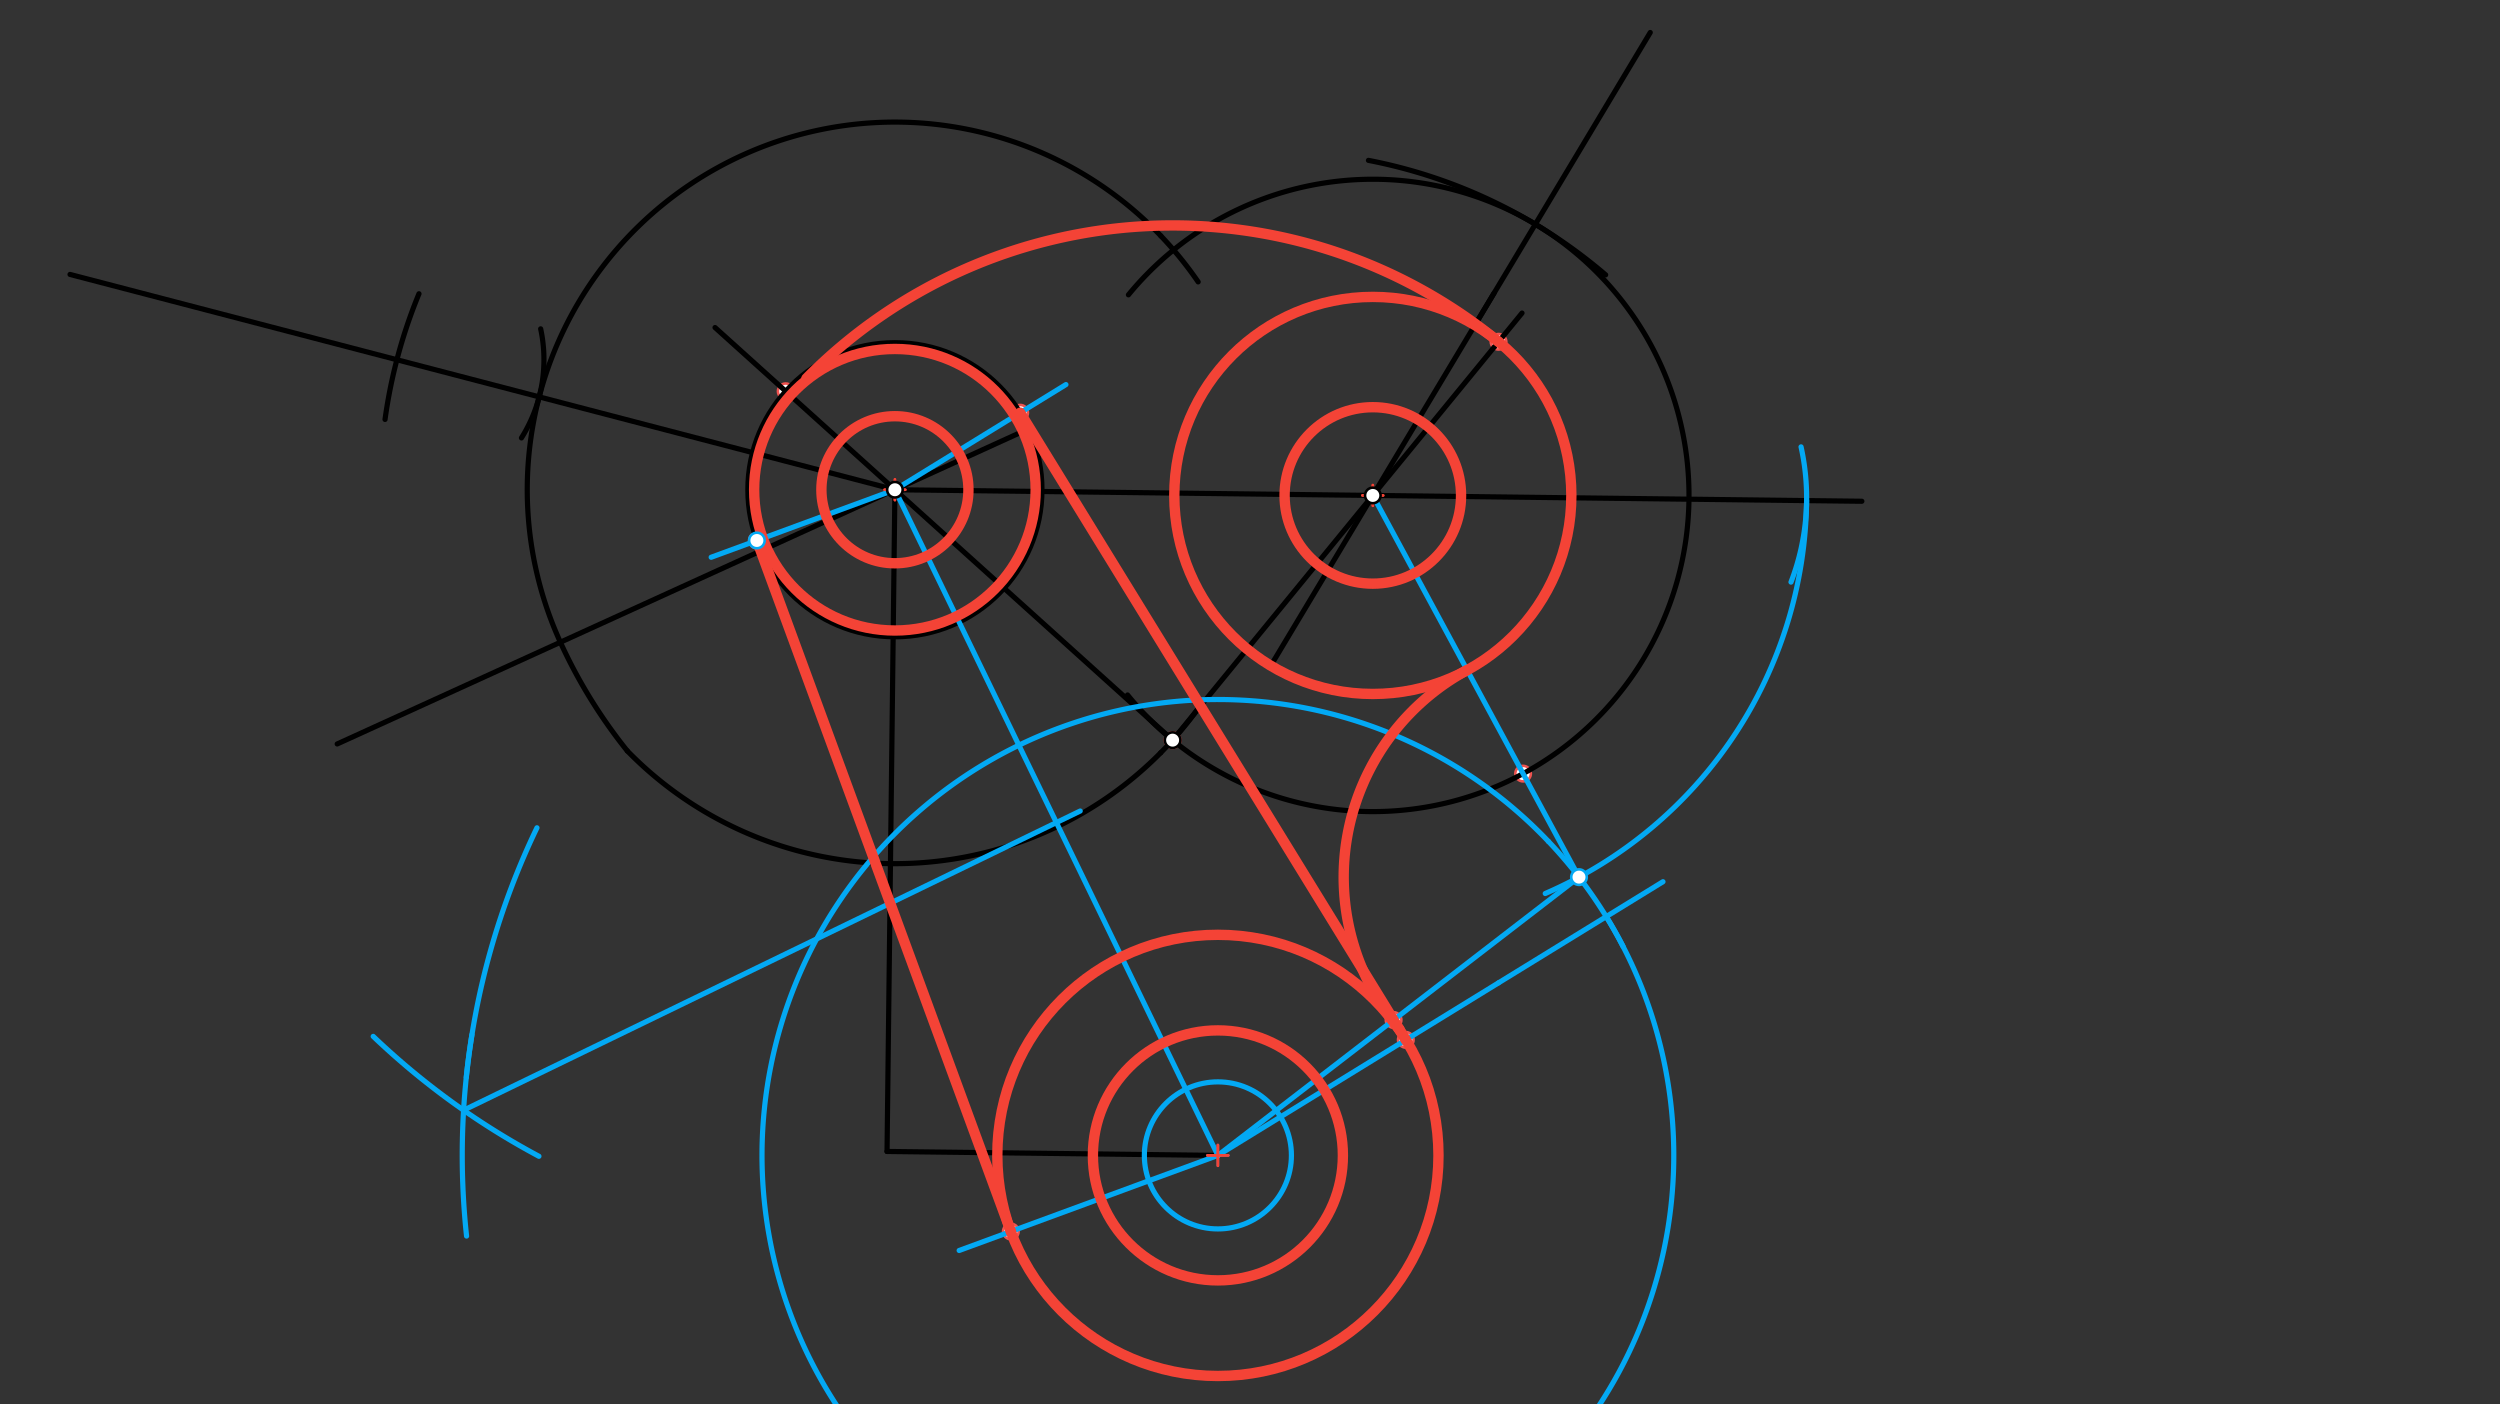 <svg xmlns="http://www.w3.org/2000/svg" class="svg--816" height="100%" preserveAspectRatio="xMidYMid meet" viewBox="0 0 963.78 541.417" width="100%"><rect x="0" y="0" width="963.78" height="541.417" fill="#333333" stroke="none"/><defs><marker id="marker-arrow" markerHeight="16" markerUnits="userSpaceOnUse" markerWidth="24" orient="auto-start-reverse" refX="24" refY="4" viewBox="0 0 24 8"><path d="M 0 0 L 24 4 L 0 8 z" stroke="inherit"></path></marker></defs><g class="aux-layer--949"><g class="element--733"><circle cx="452.057" cy="285.336" r="3" stroke="#EF5350" stroke-width="1" fill="#ffffff"></circle>}</g><g class="element--733"><circle cx="302.895" cy="150.836" r="3" stroke="#EF5350" stroke-width="1" fill="#ffffff"></circle>}</g><g class="element--733"><circle cx="577.7" cy="131.757" r="3" stroke="#EF5350" stroke-width="1" fill="#ffffff"></circle>}</g><g class="element--733"><circle cx="389.692" cy="474.755" r="3" stroke="#EF5350" stroke-width="1" fill="#ffffff"></circle>}</g><g class="element--733"><circle cx="541.953" cy="400.877" r="3" stroke="#EF5350" stroke-width="1" fill="#ffffff"></circle>}</g><g class="element--733"><circle cx="291.786" cy="208.358" r="3" stroke="#EF5350" stroke-width="1" fill="#ffffff"></circle>}</g><g class="element--733"><circle cx="393.293" cy="159.106" r="3" stroke="#EF5350" stroke-width="1" fill="#ffffff"></circle>}</g><g class="element--733"><circle cx="587.166" cy="298.239" r="3" stroke="#EF5350" stroke-width="1" fill="#ffffff"></circle>}</g><g class="element--733"><circle cx="537.246" cy="393.223" r="3" stroke="#EF5350" stroke-width="1" fill="#ffffff"></circle>}</g></g><g class="main-layer--75a"><g class="element--733"><line stroke="#000000" stroke-dasharray="none" stroke-linecap="round" stroke-width="2" x1="344.999" x2="529.238" y1="188.801" y2="190.994"></line></g><g class="element--733"><g class="center--a87"><line x1="340.999" y1="188.801" x2="348.999" y2="188.801" stroke="#000000" stroke-width="1" stroke-linecap="round"></line><line x1="344.999" y1="184.801" x2="344.999" y2="192.801" stroke="#000000" stroke-width="1" stroke-linecap="round"></line><circle class="hit--87b" cx="344.999" cy="188.801" r="4" stroke="none" fill="transparent"></circle></g><circle cx="344.999" cy="188.801" fill="none" r="56.693" stroke="#000000" stroke-dasharray="none" stroke-width="2"></circle></g><g class="element--733"><g class="center--a87"><line x1="525.238" y1="190.994" x2="533.238" y2="190.994" stroke="#000000" stroke-width="1" stroke-linecap="round"></line><line x1="529.238" y1="186.994" x2="529.238" y2="194.994" stroke="#000000" stroke-width="1" stroke-linecap="round"></line><circle class="hit--87b" cx="529.238" cy="190.994" r="4" stroke="none" fill="transparent"></circle></g><circle cx="529.238" cy="190.994" fill="none" r="76.535" stroke="#000000" stroke-dasharray="none" stroke-width="2"></circle></g><g class="element--733"><line stroke="#000000" stroke-dasharray="none" stroke-linecap="round" stroke-width="2" x1="344.999" x2="129.999" y1="188.801" y2="286.801"></line></g><g class="element--733"><line stroke="#000000" stroke-dasharray="none" stroke-linecap="round" stroke-width="2" x1="344.999" x2="396.585" y1="188.801" y2="165.287"></line></g><g class="element--733"><path d="M 216.032 247.586 A 198.425 198.425 0 0 0 241.848 289.5" fill="none" stroke="#000000" stroke-dasharray="none" stroke-linecap="round" stroke-width="2"></path></g><g class="element--733"><line stroke="#000000" stroke-dasharray="none" stroke-linecap="round" stroke-width="2" x1="344.999" x2="26.999" y1="188.801" y2="105.801"></line></g><g class="element--733"><path d="M 161.519 113.251 A 198.425 198.425 0 0 0 148.434 161.689" fill="none" stroke="#000000" stroke-dasharray="none" stroke-linecap="round" stroke-width="2"></path></g><g class="element--733"><path d="M 208.434 126.782 A 56.693 56.693 0 0 1 201.029 168.82" fill="none" stroke="#000000" stroke-dasharray="none" stroke-linecap="round" stroke-width="2"></path></g><g class="element--733"><path d="M 216.032 247.586 A 141.732 141.732 0 0 1 447.521 90.938" fill="none" stroke="#000000" stroke-dasharray="none" stroke-linecap="round" stroke-width="2"></path></g><g class="element--733"><line stroke="#000000" stroke-dasharray="none" stroke-linecap="round" stroke-width="2" x1="489.895" x2="529.238" y1="256.643" y2="190.994"></line></g><g class="element--733"><line stroke="#000000" stroke-dasharray="none" stroke-linecap="round" stroke-width="2" x1="529.238" x2="575.978" y1="190.994" y2="113.001"></line></g><g class="element--733"><line stroke="#000000" stroke-dasharray="none" stroke-linecap="round" stroke-width="2" x1="568.581" x2="636.19" y1="125.345" y2="12.529"></line></g><g class="element--733"><path d="M 527.561 61.826 A 198.425 198.425 0 0 1 618.991 105.956" fill="none" stroke="#000000" stroke-dasharray="none" stroke-linecap="round" stroke-width="2"></path></g><g class="element--733"><path d="M 591.895 86.442 A 121.89 121.89 0 0 0 435.025 113.657" fill="none" stroke="#000000" stroke-dasharray="none" stroke-linecap="round" stroke-width="2"></path></g><g class="element--733"><path d="M 447.521 90.938 A 141.732 141.732 0 0 1 461.902 108.666" fill="none" stroke="#000000" stroke-dasharray="none" stroke-linecap="round" stroke-width="2"></path></g><g class="element--733"><path d="M 241.848 289.5 A 144.154 144.154 0 0 0 447.452 290.209" fill="none" stroke="#000000" stroke-dasharray="none" stroke-linecap="round" stroke-width="2"></path></g><g class="element--733"><path d="M 591.895 86.442 A 121.89 121.89 0 1 1 434.692 267.925" fill="none" stroke="#000000" stroke-dasharray="none" stroke-linecap="round" stroke-width="2"></path></g><g class="element--733"><path d="M 462.821 271.856 A 144.154 144.154 0 0 1 447.452 290.209" fill="none" stroke="#000000" stroke-dasharray="none" stroke-linecap="round" stroke-width="2"></path></g><g class="element--733"><line stroke="#000000" stroke-dasharray="none" stroke-linecap="round" stroke-width="2" x1="344.999" x2="452.057" y1="188.801" y2="285.336"></line></g><g class="element--733"><line stroke="#000000" stroke-dasharray="none" stroke-linecap="round" stroke-width="2" x1="452.057" x2="529.238" y1="285.336" y2="190.994"></line></g><g class="element--733"><line stroke="#000000" stroke-dasharray="none" stroke-linecap="round" stroke-width="2" x1="529.238" x2="586.752" y1="190.994" y2="120.692"></line></g><g class="element--733"><line stroke="#000000" stroke-dasharray="none" stroke-linecap="round" stroke-width="2" x1="344.999" x2="275.654" y1="188.801" y2="126.273"></line></g><g class="element--733"><path d="M 577.7 131.757 A 198.425 198.425 0 0 0 304.693 152.458" fill="none" stroke="#000000" stroke-dasharray="none" stroke-linecap="round" stroke-width="2"></path></g><g class="element--733"><line stroke="#000000" stroke-dasharray="none" stroke-linecap="round" stroke-width="2" x1="529.238" x2="717.767" y1="190.994" y2="193.239"></line></g><g class="element--733"><line stroke="#000000" stroke-dasharray="none" stroke-linecap="round" stroke-width="2" x1="344.999" x2="341.962" y1="188.801" y2="443.901"></line></g><g class="element--733"><line stroke="#000000" stroke-dasharray="none" stroke-linecap="round" stroke-width="2" x1="341.962" x2="469.512" y1="443.901" y2="445.419"></line></g><g class="element--733"><g class="center--a87"><line x1="465.512" y1="445.419" x2="473.512" y2="445.419" stroke="#000000" stroke-width="1" stroke-linecap="round"></line><line x1="469.512" y1="441.419" x2="469.512" y2="449.419" stroke="#000000" stroke-width="1" stroke-linecap="round"></line><circle class="hit--87b" cx="469.512" cy="445.419" r="4" stroke="none" fill="transparent"></circle></g><circle cx="469.512" cy="445.419" fill="none" r="85.039" stroke="#000000" stroke-dasharray="none" stroke-width="2"></circle></g><g class="element--733"><g class="center--a87"><line x1="465.512" y1="445.419" x2="473.512" y2="445.419" stroke="#03A9F4" stroke-width="1" stroke-linecap="round"></line><line x1="469.512" y1="441.419" x2="469.512" y2="449.419" stroke="#03A9F4" stroke-width="1" stroke-linecap="round"></line><circle class="hit--87b" cx="469.512" cy="445.419" r="4" stroke="none" fill="transparent"></circle></g><circle cx="469.512" cy="445.419" fill="none" r="28.346" stroke="#03A9F4" stroke-dasharray="none" stroke-width="2"></circle></g><g class="element--733"><line stroke="#03A9F4" stroke-dasharray="none" stroke-linecap="round" stroke-width="2" x1="344.999" x2="469.512" y1="188.801" y2="445.419"></line></g><g class="element--733"><path d="M 206.999 319.133 A 291.31 291.31 0 0 0 179.756 415.367" fill="none" stroke="#03A9F4" stroke-dasharray="none" stroke-linecap="round" stroke-width="2"></path></g><g class="element--733"><path d="M 143.882 399.548 A 291.311 291.311 0 0 0 207.755 445.757" fill="none" stroke="#03A9F4" stroke-dasharray="none" stroke-linecap="round" stroke-width="2"></path></g><g class="element--733"><path d="M 181.941 398.888 A 291.311 291.311 0 0 0 179.865 476.509" fill="none" stroke="#03A9F4" stroke-dasharray="none" stroke-linecap="round" stroke-width="2"></path></g><g class="element--733"><line stroke="#03A9F4" stroke-dasharray="none" stroke-linecap="round" stroke-width="2" x1="178.722" x2="416.431" y1="427.996" y2="312.658"></line></g><g class="element--733"><line stroke="#03A9F4" stroke-dasharray="none" stroke-linecap="round" stroke-width="2" x1="469.512" x2="493.659" y1="445.419" y2="430.572"></line></g><g class="element--733"><line stroke="#03A9F4" stroke-dasharray="none" stroke-linecap="round" stroke-width="2" x1="469.512" x2="442.905" y1="445.419" y2="455.198"></line></g><g class="element--733"><line stroke="#03A9F4" stroke-dasharray="none" stroke-linecap="round" stroke-width="2" x1="442.905" x2="369.772" y1="455.198" y2="482.076"></line></g><g class="element--733"><line stroke="#03A9F4" stroke-dasharray="none" stroke-linecap="round" stroke-width="2" x1="493.659" x2="577.694" y1="430.572" y2="378.901"></line></g><g class="element--733"><line stroke="#03A9F4" stroke-dasharray="none" stroke-linecap="round" stroke-width="2" x1="344.999" x2="274.17" y1="188.801" y2="214.832"></line></g><g class="element--733"><line stroke="#03A9F4" stroke-dasharray="none" stroke-linecap="round" stroke-width="2" x1="344.999" x2="410.929" y1="188.801" y2="148.262"></line></g><g class="element--733"><line stroke="#03A9F4" stroke-dasharray="none" stroke-linecap="round" stroke-width="2" x1="291.786" x2="389.692" y1="208.358" y2="474.755"></line></g><g class="element--733"><line stroke="#03A9F4" stroke-dasharray="none" stroke-linecap="round" stroke-width="2" x1="393.293" x2="541.953" y1="159.106" y2="400.877"></line></g><g class="element--733"><line stroke="#03A9F4" stroke-dasharray="none" stroke-linecap="round" stroke-width="2" x1="577.694" x2="641.095" y1="378.901" y2="339.916"></line></g><g class="element--733"><path d="M 694.328 172.282 A 90.709 90.709 0 0 1 690.455 224.402" fill="none" stroke="#03A9F4" stroke-dasharray="none" stroke-linecap="round" stroke-width="2"></path></g><g class="element--733"><path d="M 696.47 192.985 A 167.244 167.244 0 0 1 595.72 344.457" fill="none" stroke="#03A9F4" stroke-dasharray="none" stroke-linecap="round" stroke-width="2"></path></g><g class="element--733"><path d="M 619.223 353.365 A 175.748 175.748 0 1 1 596.941 324.385" fill="none" stroke="#03A9F4" stroke-dasharray="none" stroke-linecap="round" stroke-width="2"></path></g><g class="element--733"><path d="M 596.941 324.385 A 175.748 175.748 0 0 1 625.709 364.861" fill="none" stroke="#03A9F4" stroke-dasharray="none" stroke-linecap="round" stroke-width="2"></path></g><g class="element--733"><line stroke="#03A9F4" stroke-dasharray="none" stroke-linecap="round" stroke-width="2" x1="608.721" x2="529.238" y1="338.144" y2="190.994"></line></g><g class="element--733"><line stroke="#03A9F4" stroke-dasharray="none" stroke-linecap="round" stroke-width="2" x1="608.721" x2="469.512" y1="338.144" y2="445.419"></line></g><g class="element--733"><path d="M 565.611 258.334 A 90.709 90.709 0 0 0 536.871 393.512" fill="none" stroke="#03A9F4" stroke-dasharray="none" stroke-linecap="round" stroke-width="2"></path></g><g class="element--733"><g class="center--a87"><line x1="340.999" y1="188.801" x2="348.999" y2="188.801" stroke="#F44336" stroke-width="1" stroke-linecap="round"></line><line x1="344.999" y1="184.801" x2="344.999" y2="192.801" stroke="#F44336" stroke-width="1" stroke-linecap="round"></line><circle class="hit--87b" cx="344.999" cy="188.801" r="4" stroke="none" fill="transparent"></circle></g><circle cx="344.999" cy="188.801" fill="none" r="54.271" stroke="#F44336" stroke-dasharray="none" stroke-width="4"></circle></g><g class="element--733"><g class="center--a87"><line x1="525.238" y1="190.994" x2="533.238" y2="190.994" stroke="#F44336" stroke-width="1" stroke-linecap="round"></line><line x1="529.238" y1="186.994" x2="529.238" y2="194.994" stroke="#F44336" stroke-width="1" stroke-linecap="round"></line><circle class="hit--87b" cx="529.238" cy="190.994" r="4" stroke="none" fill="transparent"></circle></g><circle cx="529.238" cy="190.994" fill="none" r="76.535" stroke="#F44336" stroke-dasharray="none" stroke-width="4"></circle></g><g class="element--733"><path d="M 577.7 131.757 A 198.425 198.425 0 0 0 310.907 145.875" fill="none" stroke="#F44336" stroke-dasharray="none" stroke-linecap="round" stroke-width="4"></path></g><g class="element--733"><g class="center--a87"><line x1="465.512" y1="445.419" x2="473.512" y2="445.419" stroke="#F44336" stroke-width="1" stroke-linecap="round"></line><line x1="469.512" y1="441.419" x2="469.512" y2="449.419" stroke="#F44336" stroke-width="1" stroke-linecap="round"></line><circle class="hit--87b" cx="469.512" cy="445.419" r="4" stroke="none" fill="transparent"></circle></g><circle cx="469.512" cy="445.419" fill="none" r="85.039" stroke="#F44336" stroke-dasharray="none" stroke-width="4"></circle></g><g class="element--733"><line stroke="#F44336" stroke-dasharray="none" stroke-linecap="round" stroke-width="4" x1="291.786" x2="389.692" y1="208.358" y2="474.755"></line></g><g class="element--733"><line stroke="#F44336" stroke-dasharray="none" stroke-linecap="round" stroke-width="4" x1="393.293" x2="541.953" y1="159.106" y2="400.877"></line></g><g class="element--733"><path d="M 565.611 258.334 A 90.709 90.709 0 0 0 539.491 396.754" fill="none" stroke="#F44336" stroke-dasharray="none" stroke-linecap="round" stroke-width="4"></path></g><g class="element--733"><g class="center--a87"><line x1="525.238" y1="190.994" x2="533.238" y2="190.994" stroke="#F44336" stroke-width="1" stroke-linecap="round"></line><line x1="529.238" y1="186.994" x2="529.238" y2="194.994" stroke="#F44336" stroke-width="1" stroke-linecap="round"></line><circle class="hit--87b" cx="529.238" cy="190.994" r="4" stroke="none" fill="transparent"></circle></g><circle cx="529.238" cy="190.994" fill="none" r="34.016" stroke="#F44336" stroke-dasharray="none" stroke-width="4"></circle></g><g class="element--733"><g class="center--a87"><line x1="340.999" y1="188.801" x2="348.999" y2="188.801" stroke="#F44336" stroke-width="1" stroke-linecap="round"></line><line x1="344.999" y1="184.801" x2="344.999" y2="192.801" stroke="#F44336" stroke-width="1" stroke-linecap="round"></line><circle class="hit--87b" cx="344.999" cy="188.801" r="4" stroke="none" fill="transparent"></circle></g><circle cx="344.999" cy="188.801" fill="none" r="28.346" stroke="#F44336" stroke-dasharray="none" stroke-width="4"></circle></g><g class="element--733"><g class="center--a87"><line x1="465.512" y1="445.419" x2="473.512" y2="445.419" stroke="#F44336" stroke-width="1" stroke-linecap="round"></line><line x1="469.512" y1="441.419" x2="469.512" y2="449.419" stroke="#F44336" stroke-width="1" stroke-linecap="round"></line><circle class="hit--87b" cx="469.512" cy="445.419" r="4" stroke="none" fill="transparent"></circle></g><circle cx="469.512" cy="445.419" fill="none" r="48.189" stroke="#F44336" stroke-dasharray="none" stroke-width="4"></circle></g><g class="element--733"><circle cx="344.999" cy="188.801" r="3" stroke="#000000" stroke-width="1" fill="#ffffff"></circle>}</g><g class="element--733"><circle cx="529.238" cy="190.994" r="3" stroke="#000000" stroke-width="1" fill="#ffffff"></circle>}</g><g class="element--733"><circle cx="452.057" cy="285.336" r="3" stroke="#000000" stroke-width="1" fill="#ffffff"></circle>}</g><g class="element--733"><circle cx="291.786" cy="208.358" r="3" stroke="#03A9F4" stroke-width="1" fill="#ffffff"></circle>}</g><g class="element--733"><circle cx="608.721" cy="338.144" r="3" stroke="#03A9F4" stroke-width="1" fill="#ffffff"></circle>}</g></g><g class="snaps-layer--ac6"></g><g class="temp-layer--52d"></g></svg>